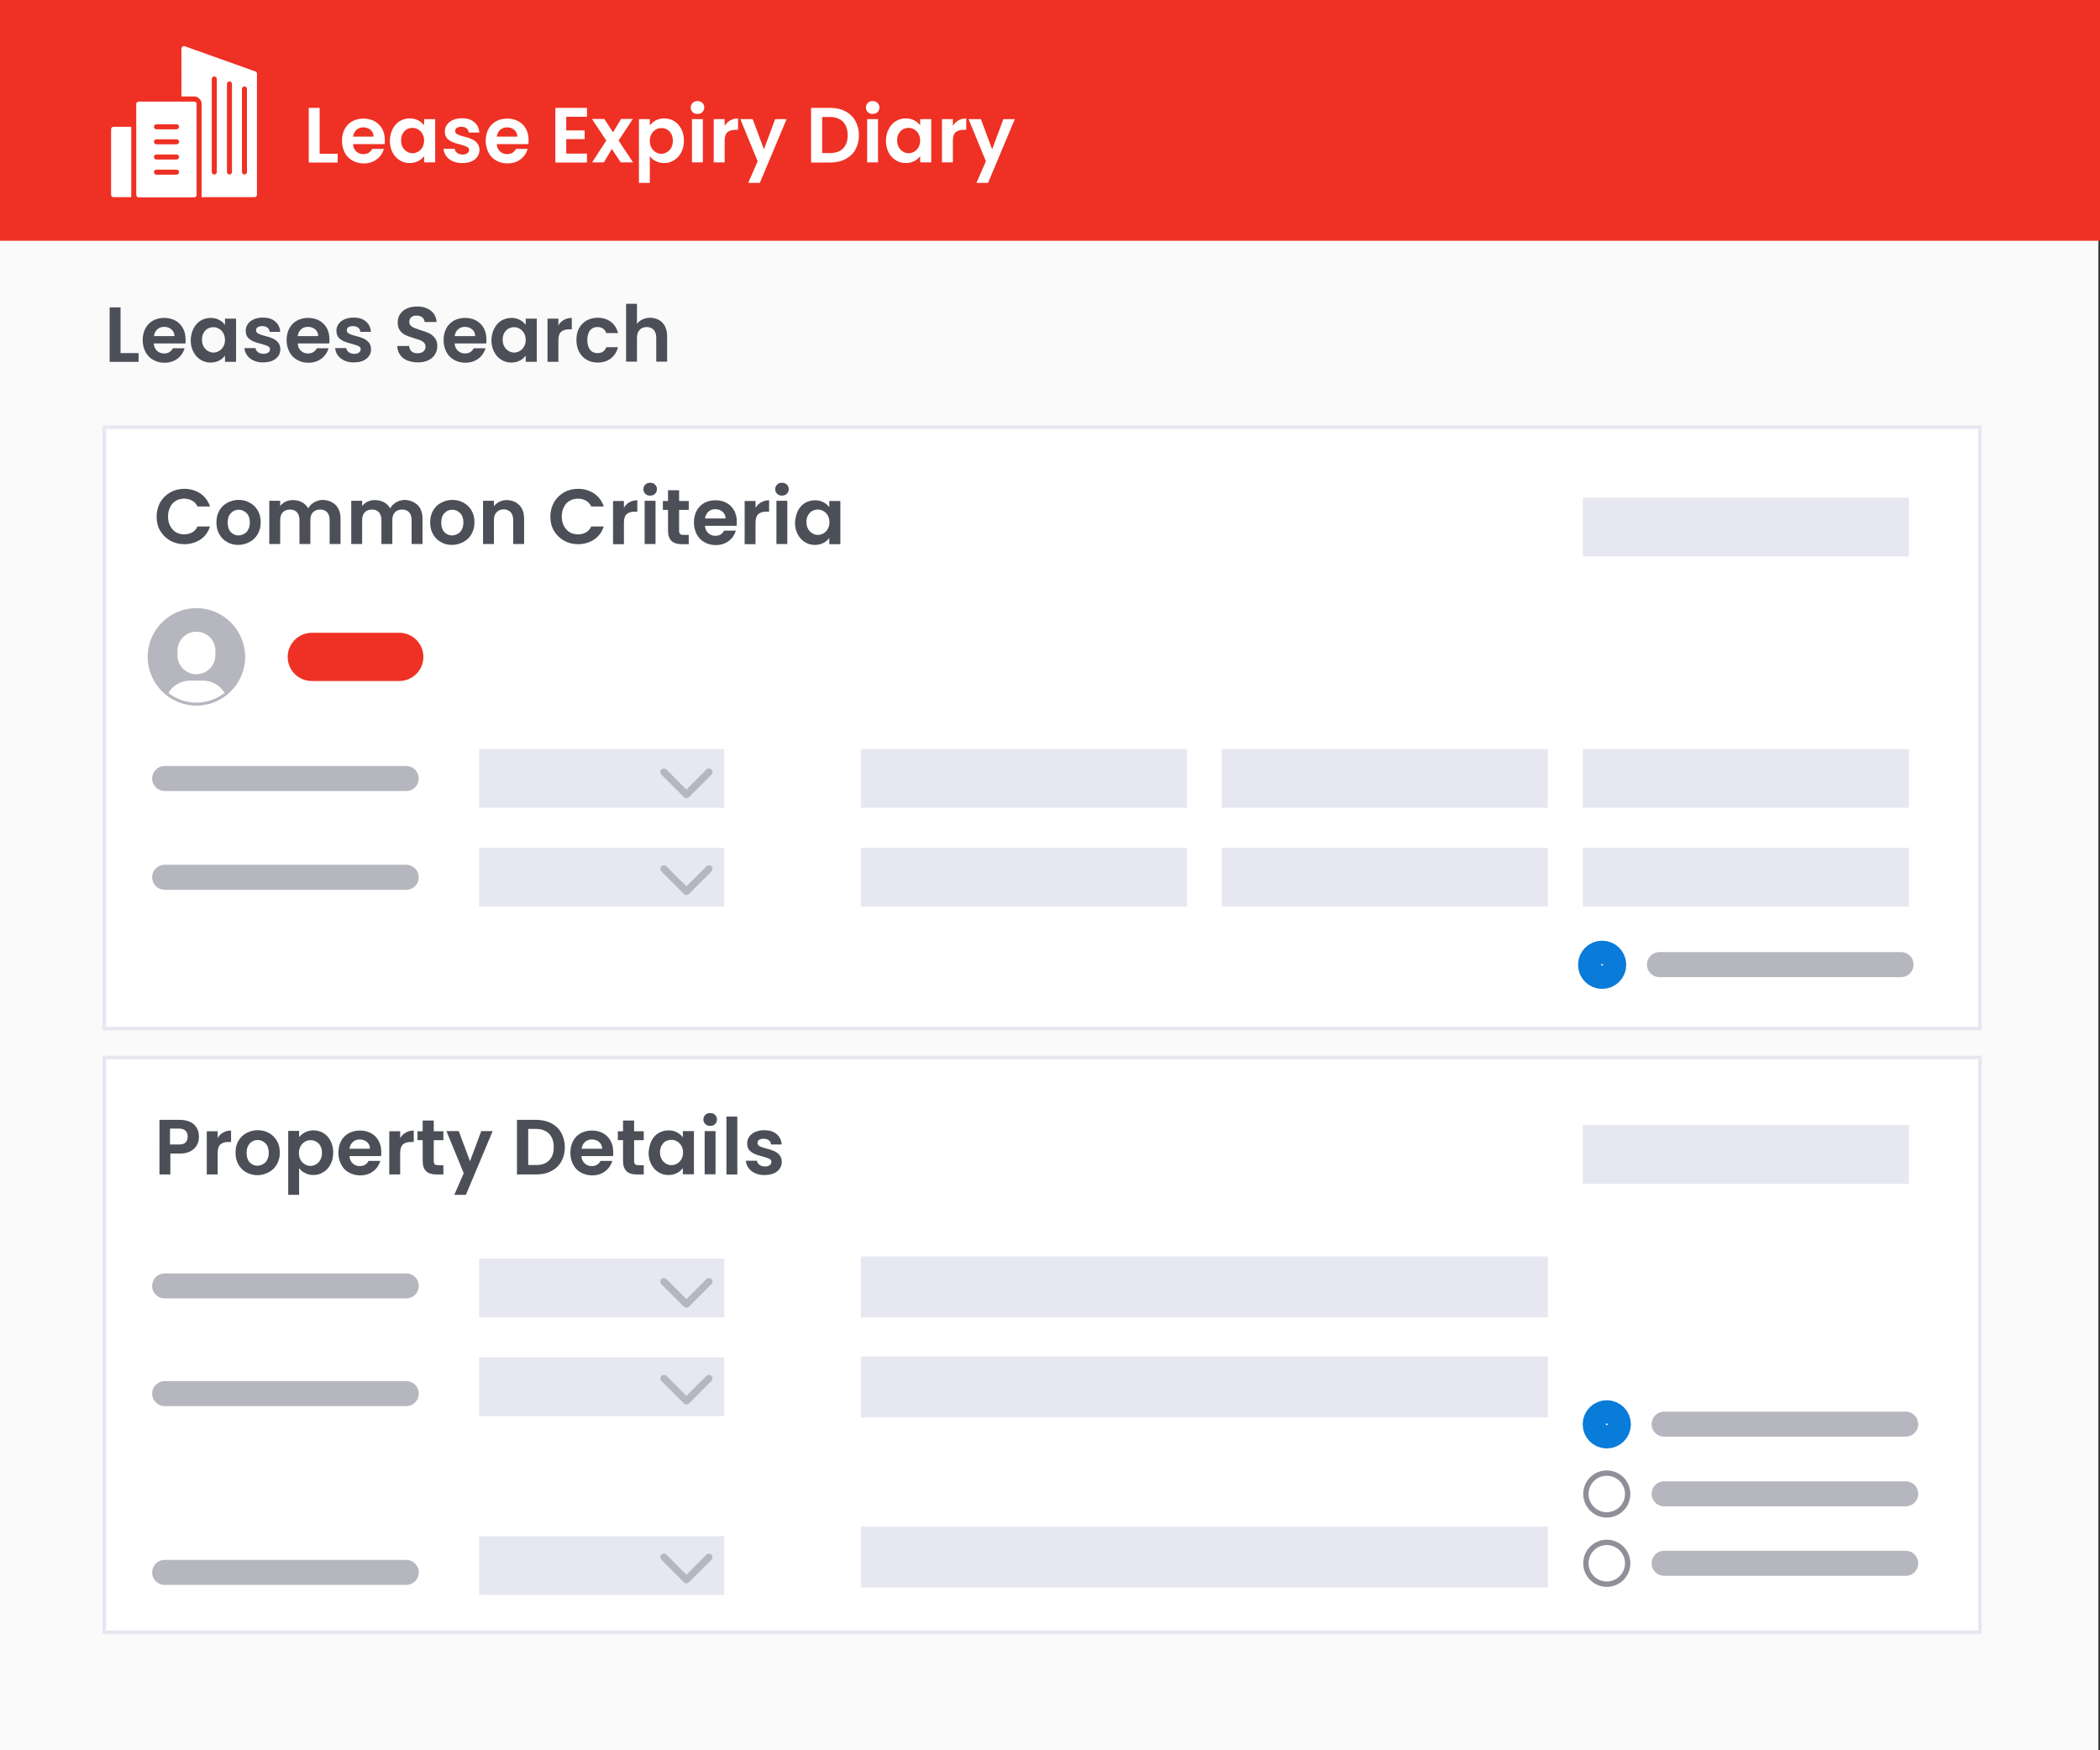 <?xml version="1.0" encoding="utf-8"?>
<!-- Generator: Adobe Illustrator 26.1.0, SVG Export Plug-In . SVG Version: 6.00 Build 0)  -->
<svg version="1.1" id="a" xmlns="http://www.w3.org/2000/svg" xmlns:xlink="http://www.w3.org/1999/xlink" x="0px" y="0px"
	 viewBox="0 0 1176 980" style="enable-background:new 0 0 1176 980;" xml:space="preserve">
<rect x="0" y="0" width="1176" height="980" fill="#333333" stroke="none"/>
<style type="text/css">
	.st0{fill:#FAFAFA;}
	.st1{fill:#EE3124;}
	.st2{enable-background:new    ;}
	.st3{fill:#FFFFFF;}
	.st4{fill:#FFFFFF;stroke:#E7E7F2;stroke-width:2;stroke-miterlimit:10;}
	.st5{fill:#B6B6BF;}
	.st6{fill:#4C4F57;}
	.st7{fill:none;stroke:#B6B6BF;stroke-width:14;stroke-linecap:round;stroke-linejoin:round;}
	.st8{fill:#E7E7F2;}
	.st9{fill:none;stroke:#B6B6BF;stroke-width:4;stroke-linecap:round;stroke-linejoin:round;}
	.st10{fill:none;stroke:#097BD9;stroke-width:14;stroke-linecap:round;stroke-linejoin:round;}
	.st11{fill:none;stroke:#908F99;stroke-width:3;stroke-linecap:round;stroke-linejoin:round;}
</style>
<rect x="-0.9" y="86.2" class="st0" width="1176" height="893.8"/>
<rect class="st1" width="1176" height="134.8"/>
<g class="st2">
	<path class="st3" d="M179,86.1h10.1v4.9h-16.2V60.4h6.1V86.1z"/>
	<path class="st3" d="M215.4,80.7h-17.7c0.1,1.8,0.8,3.1,1.8,4.1c1.1,1,2.4,1.5,4,1.5c2.3,0,3.9-1,4.9-2.9h6.6c-0.7,2.3-2,4.3-4,5.8
		c-2,1.5-4.4,2.3-7.3,2.3c-2.3,0-4.4-0.5-6.3-1.6c-1.9-1-3.3-2.5-4.3-4.4c-1-1.9-1.6-4.1-1.6-6.6c0-2.5,0.5-4.7,1.5-6.6
		c1-1.9,2.5-3.4,4.3-4.4c1.8-1,4-1.5,6.3-1.5c2.3,0,4.4,0.5,6.2,1.5c1.8,1,3.2,2.4,4.2,4.2c1,1.8,1.5,3.9,1.5,6.3
		C215.5,79.2,215.5,80,215.4,80.7z M209.2,76.5c0-1.6-0.6-2.8-1.7-3.8c-1.1-0.9-2.5-1.4-4.1-1.4c-1.5,0-2.8,0.5-3.8,1.4
		c-1,0.9-1.7,2.2-1.9,3.8H209.2z"/>
	<path class="st3" d="M219.9,72.2c1-1.9,2.3-3.4,4-4.4c1.7-1,3.6-1.5,5.6-1.5c1.8,0,3.4,0.4,4.7,1.1c1.4,0.7,2.4,1.6,3.3,2.8v-3.5
		h6.2v24.2h-6.2v-3.5c-0.8,1.1-1.9,2.1-3.3,2.8c-1.4,0.7-3,1.1-4.8,1.1c-2,0-3.9-0.5-5.6-1.6c-1.7-1-3-2.5-4-4.4
		c-1-1.9-1.5-4.1-1.5-6.6C218.4,76.3,218.9,74.1,219.9,72.2z M236.6,75c-0.6-1.1-1.4-1.9-2.4-2.5c-1-0.6-2.1-0.9-3.2-0.9
		s-2.2,0.3-3.2,0.8c-1,0.6-1.7,1.4-2.3,2.4c-0.6,1.1-0.9,2.3-0.9,3.8c0,1.5,0.3,2.7,0.9,3.8c0.6,1.1,1.4,1.9,2.4,2.5
		c1,0.6,2,0.9,3.1,0.9c1.1,0,2.2-0.3,3.2-0.9c1-0.6,1.8-1.4,2.4-2.5c0.6-1.1,0.9-2.3,0.9-3.8C237.5,77.3,237.2,76.1,236.6,75z"/>
	<path class="st3" d="M253.6,90.3c-1.6-0.7-2.8-1.7-3.7-2.9c-0.9-1.2-1.4-2.6-1.5-4.1h6.2c0.1,0.9,0.6,1.7,1.4,2.3
		c0.8,0.6,1.8,0.9,3,0.9c1.2,0,2.1-0.2,2.7-0.7c0.7-0.5,1-1.1,1-1.8c0-0.8-0.4-1.4-1.2-1.8c-0.8-0.4-2.1-0.8-3.8-1.3
		c-1.8-0.4-3.3-0.9-4.4-1.4c-1.2-0.5-2.1-1.2-3-2.1c-0.8-1-1.2-2.3-1.2-3.9c0-1.3,0.4-2.6,1.2-3.7c0.8-1.1,1.9-2,3.3-2.6
		c1.4-0.6,3.1-1,5.1-1c2.9,0,5.2,0.7,6.9,2.2c1.7,1.4,2.7,3.4,2.8,5.8h-5.9c-0.1-1-0.5-1.7-1.2-2.3c-0.7-0.6-1.7-0.9-2.9-0.9
		c-1.1,0-2,0.2-2.6,0.6c-0.6,0.4-0.9,1-0.9,1.7c0,0.8,0.4,1.4,1.2,1.9c0.8,0.4,2.1,0.9,3.8,1.3c1.8,0.4,3.2,0.9,4.3,1.4
		c1.1,0.5,2.1,1.2,3,2.2c0.8,1,1.3,2.3,1.3,3.9c0,1.4-0.4,2.7-1.2,3.8c-0.8,1.1-1.9,2-3.3,2.6c-1.4,0.6-3.1,0.9-5.1,0.9
		C257,91.3,255.2,91,253.6,90.3z"/>
	<path class="st3" d="M295.9,80.7h-17.7c0.1,1.8,0.8,3.1,1.8,4.1c1.1,1,2.4,1.5,4,1.5c2.3,0,3.9-1,4.9-2.9h6.6c-0.7,2.3-2,4.3-4,5.8
		c-2,1.5-4.4,2.3-7.3,2.3c-2.3,0-4.4-0.5-6.3-1.6c-1.9-1-3.3-2.5-4.3-4.4c-1-1.9-1.6-4.1-1.6-6.6c0-2.5,0.5-4.7,1.5-6.6
		c1-1.9,2.5-3.4,4.3-4.4c1.8-1,4-1.5,6.3-1.5c2.3,0,4.4,0.5,6.2,1.5c1.8,1,3.2,2.4,4.2,4.2c1,1.8,1.5,3.9,1.5,6.3
		C296,79.2,296,80,295.9,80.7z M289.7,76.5c0-1.6-0.6-2.8-1.7-3.8c-1.1-0.9-2.5-1.4-4.1-1.4c-1.5,0-2.8,0.5-3.8,1.4
		c-1,0.9-1.7,2.2-1.9,3.8H289.7z"/>
	<path class="st3" d="M317.1,65.3V73h10.3v4.9h-10.3V86h11.6v5h-17.7V60.4h17.7v5H317.1z"/>
	<path class="st3" d="M347.6,90.9l-5-7.5l-4.4,7.5h-6.6l7.9-12.2l-8-12.1h6.9l4.9,7.5l4.5-7.5h6.6l-8,12.1l8.1,12.2H347.6z"/>
	<path class="st3" d="M367.2,67.4c1.4-0.7,3-1.1,4.7-1.1c2.1,0,3.9,0.5,5.6,1.5c1.7,1,3,2.5,4,4.4c1,1.9,1.5,4.1,1.5,6.5
		s-0.5,4.7-1.5,6.6c-1,1.9-2.3,3.4-4,4.4c-1.7,1.1-3.6,1.6-5.6,1.6c-1.8,0-3.3-0.4-4.7-1.1s-2.5-1.6-3.3-2.8v15h-6.1V66.7h6.1v3.5
		C364.8,69.1,365.8,68.2,367.2,67.4z M375.9,74.9c-0.6-1.1-1.4-1.9-2.4-2.4c-1-0.6-2-0.8-3.2-0.8c-1.1,0-2.2,0.3-3.1,0.9
		c-1,0.6-1.8,1.4-2.4,2.5c-0.6,1.1-0.9,2.3-0.9,3.8s0.3,2.7,0.9,3.8c0.6,1.1,1.4,1.9,2.4,2.5c1,0.6,2,0.9,3.1,0.9
		c1.1,0,2.2-0.3,3.2-0.9c1-0.6,1.8-1.4,2.4-2.5c0.6-1.1,0.9-2.4,0.9-3.9C376.8,77.3,376.5,76,375.9,74.9z"/>
	<path class="st3" d="M387.9,62.8c-0.7-0.7-1.1-1.5-1.1-2.6c0-1,0.4-1.9,1.1-2.6c0.7-0.7,1.6-1,2.7-1c1.1,0,2,0.3,2.7,1
		c0.7,0.7,1.1,1.5,1.1,2.6c0,1-0.4,1.9-1.1,2.6c-0.7,0.7-1.6,1-2.7,1C389.5,63.8,388.6,63.5,387.9,62.8z M393.6,66.7v24.2h-6.1V66.7
		H393.6z"/>
	<path class="st3" d="M408.9,67.4c1.3-0.7,2.7-1.1,4.4-1.1v6.4h-1.6c-1.9,0-3.4,0.5-4.4,1.4c-1,0.9-1.5,2.5-1.5,4.7v12.1h-6.1V66.7
		h6.1v3.8C406.6,69.2,407.6,68.2,408.9,67.4z"/>
	<path class="st3" d="M440.5,66.7l-15,35.7H419l5.3-12.1l-9.7-23.6h6.9l6.3,16.9l6.3-16.9H440.5z"/>
	<path class="st3" d="M473.4,62.3c2.4,1.3,4.3,3,5.6,5.4c1.3,2.3,2,5,2,8.1s-0.7,5.7-2,8s-3.2,4.1-5.6,5.3c-2.4,1.3-5.3,1.9-8.5,1.9
		h-10.7V60.4h10.7C468.1,60.4,470.9,61,473.4,62.3z M472.1,83.1c1.8-1.8,2.6-4.2,2.6-7.4s-0.9-5.7-2.6-7.5c-1.8-1.8-4.2-2.7-7.4-2.7
		h-4.3v20.2h4.3C467.9,85.7,470.4,84.9,472.1,83.1z"/>
	<path class="st3" d="M486,62.8c-0.7-0.7-1.1-1.5-1.1-2.6c0-1,0.4-1.9,1.1-2.6c0.7-0.7,1.6-1,2.7-1s2,0.3,2.7,1s1.1,1.5,1.1,2.6
		c0,1-0.4,1.9-1.1,2.6s-1.6,1-2.7,1S486.7,63.5,486,62.8z M491.7,66.7v24.2h-6.1V66.7H491.7z"/>
	<path class="st3" d="M497.7,72.2c1-1.9,2.3-3.4,4-4.4c1.7-1,3.6-1.5,5.6-1.5c1.8,0,3.4,0.4,4.7,1.1c1.4,0.7,2.4,1.6,3.3,2.8v-3.5
		h6.2v24.2h-6.2v-3.5c-0.8,1.1-1.9,2.1-3.3,2.8c-1.4,0.7-3,1.1-4.8,1.1c-2,0-3.9-0.5-5.6-1.6c-1.7-1-3-2.5-4-4.4
		c-1-1.9-1.5-4.1-1.5-6.6C496.2,76.3,496.7,74.1,497.7,72.2z M514.4,75c-0.6-1.1-1.4-1.9-2.4-2.5c-1-0.6-2.1-0.9-3.2-0.9
		s-2.2,0.3-3.2,0.8c-1,0.6-1.7,1.4-2.3,2.4c-0.6,1.1-0.9,2.3-0.9,3.8c0,1.5,0.3,2.7,0.9,3.8s1.4,1.9,2.4,2.5c1,0.6,2,0.9,3.1,0.9
		c1.1,0,2.2-0.3,3.2-0.9c1-0.6,1.8-1.4,2.4-2.5c0.6-1.1,0.9-2.3,0.9-3.8C515.3,77.3,515,76.1,514.4,75z"/>
	<path class="st3" d="M536.7,67.4c1.3-0.7,2.7-1.1,4.4-1.1v6.4h-1.6c-1.9,0-3.4,0.5-4.4,1.4s-1.5,2.5-1.5,4.7v12.1h-6.1V66.7h6.1
		v3.8C534.4,69.2,535.4,68.2,536.7,67.4z"/>
	<path class="st3" d="M568.3,66.7l-15,35.7h-6.5l5.3-12.1l-9.7-23.6h6.9l6.3,16.9l6.3-16.9H568.3z"/>
</g>
<rect x="58.4" y="239.2" class="st4" width="1050.4" height="336.7"/>
<path class="st1" d="M174.6,354.3h49c7.4,0,13.5,6,13.5,13.5v0c0,7.4-6,13.5-13.5,13.5h-49c-7.4,0-13.5-6-13.5-13.5v0
	C161.1,360.4,167.2,354.3,174.6,354.3z"/>
<g>
	<path class="st3" d="M63.6,71h9.9v39.4h-9.9c-0.8,0-1.4-0.6-1.4-1.4V72.4C62.2,71.6,62.8,71,63.6,71z"/>
	<path class="st3" d="M108.7,56.9h-31c-0.8,0-1.4,0.6-1.4,1.4v50.8c0,0.8,0.6,1.4,1.4,1.4h31c0.8,0,1.4-0.6,1.4-1.4V58.3
		C110.1,57.5,109.5,56.9,108.7,56.9z M98.8,97.8H87.6c-0.8,0-1.4-0.6-1.4-1.4s0.6-1.4,1.4-1.4h11.3c0.8,0,1.4,0.6,1.4,1.4
		S99.6,97.8,98.8,97.8z M98.8,89.3H87.6c-0.8,0-1.4-0.6-1.4-1.4s0.6-1.4,1.4-1.4h11.3c0.8,0,1.4,0.6,1.4,1.4S99.6,89.3,98.8,89.3z
		 M98.8,80.8H87.6c-0.8,0-1.4-0.6-1.4-1.4s0.6-1.4,1.4-1.4h11.3c0.8,0,1.4,0.6,1.4,1.4S99.6,80.8,98.8,80.8z M98.8,72.4H87.6
		c-0.8,0-1.4-0.6-1.4-1.4s0.6-1.4,1.4-1.4h11.3c0.8,0,1.4,0.6,1.4,1.4S99.6,72.4,98.8,72.4z"/>
	<path class="st3" d="M143,40l-39.5-14.1c-0.7-0.3-1.5,0.1-1.8,0.9c-0.1,0.1-0.1,0.3-0.1,0.5V54h7.1c2.3,0,4.2,1.9,4.2,4.2v52.2
		h29.6c0.8,0,1.4-0.6,1.4-1.4V41.4C144,40.8,143.6,40.2,143,40z M121.4,96.3c0,0.8-0.6,1.4-1.4,1.4s-1.4-0.6-1.4-1.4V44.2
		c0-0.8,0.6-1.4,1.4-1.4s1.4,0.6,1.4,1.4V96.3L121.4,96.3z M129.9,96.3c0,0.8-0.6,1.4-1.4,1.4s-1.4-0.6-1.4-1.4V47
		c0-0.8,0.6-1.4,1.4-1.4c0.8,0,1.4,0.6,1.4,1.4V96.3z M138.3,96.3c0,0.8-0.6,1.4-1.4,1.4s-1.4-0.6-1.4-1.4V49.8
		c0-0.8,0.6-1.4,1.4-1.4s1.4,0.6,1.4,1.4V96.3z"/>
</g>
<path class="st5" d="M110,340.5c-15.1,0-27.3,12.3-27.3,27.3s12.3,27.3,27.3,27.3s27.3-12.3,27.3-27.3S125,340.5,110,340.5z
	 M99.4,364.3c0-5.8,4.7-10.6,10.6-10.6s10.6,4.7,10.6,10.6v2.6c0,5.8-4.7,10.6-10.6,10.6s-10.6-4.7-10.6-10.6V364.3z M110,393.4
	c-5.9,0-11.3-2-15.7-5.4c2.5-4.3,7.1-6.9,12.2-6.9h7.1c5.1,0,9.6,2.6,12.2,6.9C121.3,391.4,115.9,393.4,110,393.4L110,393.4z"/>
<rect x="58.4" y="592.1" class="st4" width="1050.4" height="321.8"/>
<g class="st2">
	<path class="st6" d="M67.5,197.7h10.1v4.9H61.4v-30.5h6.1V197.7z"/>
	<path class="st6" d="M103.8,192.3H86.1c0.1,1.8,0.8,3.1,1.8,4.1c1.1,1,2.4,1.5,4,1.5c2.3,0,3.9-1,4.9-2.9h6.6c-0.7,2.3-2,4.3-4,5.8
		c-2,1.5-4.4,2.3-7.3,2.3c-2.3,0-4.4-0.5-6.3-1.6c-1.9-1-3.3-2.5-4.3-4.4c-1-1.9-1.6-4.1-1.6-6.6c0-2.5,0.5-4.7,1.5-6.6
		c1-1.9,2.5-3.4,4.3-4.4c1.8-1,4-1.5,6.3-1.5c2.3,0,4.4,0.5,6.2,1.5c1.8,1,3.2,2.4,4.2,4.2c1,1.8,1.5,3.9,1.5,6.3
		C104,190.8,104,191.6,103.8,192.3z M97.7,188.2c0-1.6-0.6-2.8-1.7-3.8c-1.1-0.9-2.5-1.4-4.1-1.4c-1.5,0-2.8,0.5-3.8,1.4
		c-1,0.9-1.7,2.2-1.9,3.8H97.7z"/>
	<path class="st6" d="M108.4,183.9c1-1.9,2.3-3.4,4-4.4c1.7-1,3.6-1.5,5.6-1.5c1.8,0,3.4,0.4,4.7,1.1c1.4,0.7,2.4,1.6,3.3,2.8v-3.5
		h6.2v24.2H126v-3.5c-0.8,1.1-1.9,2.1-3.3,2.8c-1.4,0.7-3,1.1-4.8,1.1c-2,0-3.9-0.5-5.6-1.6c-1.7-1-3-2.5-4-4.4
		c-1-1.9-1.5-4.1-1.5-6.6C106.9,187.9,107.4,185.8,108.4,183.9z M125.1,186.6c-0.6-1.1-1.4-1.9-2.4-2.5c-1-0.6-2.1-0.9-3.2-0.9
		s-2.2,0.3-3.2,0.8c-1,0.6-1.7,1.4-2.3,2.4c-0.6,1.1-0.9,2.3-0.9,3.8c0,1.5,0.3,2.7,0.9,3.8c0.6,1.1,1.4,1.9,2.4,2.5
		c1,0.6,2,0.9,3.1,0.9c1.1,0,2.2-0.3,3.2-0.9c1-0.6,1.8-1.4,2.4-2.5c0.6-1.1,0.9-2.3,0.9-3.8C126,189,125.7,187.7,125.1,186.6z"/>
	<path class="st6" d="M142.1,201.9c-1.6-0.7-2.8-1.7-3.7-2.9c-0.9-1.2-1.4-2.6-1.5-4.1h6.2c0.1,0.9,0.6,1.7,1.4,2.3
		c0.8,0.6,1.8,0.9,3,0.9c1.2,0,2.1-0.2,2.7-0.7c0.7-0.5,1-1.1,1-1.8c0-0.8-0.4-1.4-1.2-1.8c-0.8-0.4-2.1-0.8-3.8-1.3
		c-1.8-0.4-3.3-0.9-4.4-1.4c-1.2-0.5-2.1-1.2-3-2.1c-0.8-1-1.2-2.3-1.2-3.9c0-1.3,0.4-2.6,1.2-3.7c0.8-1.1,1.9-2,3.3-2.6
		c1.4-0.6,3.1-1,5.1-1c2.9,0,5.2,0.7,6.9,2.2c1.7,1.4,2.7,3.4,2.8,5.8h-5.9c-0.1-1-0.5-1.7-1.2-2.3c-0.7-0.6-1.7-0.9-2.9-0.9
		c-1.1,0-2,0.2-2.6,0.6c-0.6,0.4-0.9,1-0.9,1.7c0,0.8,0.4,1.4,1.2,1.9c0.8,0.4,2.1,0.9,3.8,1.3c1.8,0.4,3.2,0.9,4.3,1.4
		c1.1,0.5,2.1,1.2,3,2.2c0.8,1,1.3,2.3,1.3,3.9c0,1.4-0.4,2.7-1.2,3.8c-0.8,1.1-1.9,2-3.3,2.6c-1.4,0.6-3.1,0.9-5.1,0.9
		C145.4,203,143.7,202.6,142.1,201.9z"/>
	<path class="st6" d="M184.4,192.3h-17.7c0.1,1.8,0.8,3.1,1.8,4.1c1.1,1,2.4,1.5,4,1.5c2.3,0,3.9-1,4.9-2.9h6.6
		c-0.7,2.3-2,4.3-4,5.8c-2,1.5-4.4,2.3-7.3,2.3c-2.3,0-4.4-0.5-6.3-1.6c-1.9-1-3.3-2.5-4.3-4.4c-1-1.9-1.6-4.1-1.6-6.6
		c0-2.5,0.5-4.7,1.5-6.6c1-1.9,2.5-3.4,4.3-4.4c1.8-1,4-1.5,6.3-1.5c2.3,0,4.4,0.5,6.2,1.5c1.8,1,3.2,2.4,4.2,4.2
		c1,1.8,1.5,3.9,1.5,6.3C184.5,190.8,184.5,191.6,184.4,192.3z M178.2,188.2c0-1.6-0.6-2.8-1.7-3.8c-1.1-0.9-2.5-1.4-4.1-1.4
		c-1.5,0-2.8,0.5-3.8,1.4c-1,0.9-1.7,2.2-1.9,3.8H178.2z"/>
	<path class="st6" d="M192.9,201.9c-1.6-0.7-2.8-1.7-3.7-2.9c-0.9-1.2-1.4-2.6-1.5-4.1h6.2c0.1,0.9,0.6,1.7,1.4,2.3
		c0.8,0.6,1.8,0.9,3,0.9c1.2,0,2.1-0.2,2.7-0.7c0.7-0.5,1-1.1,1-1.8c0-0.8-0.4-1.4-1.2-1.8c-0.8-0.4-2.1-0.8-3.8-1.3
		c-1.8-0.4-3.3-0.9-4.4-1.4c-1.2-0.5-2.1-1.2-3-2.1c-0.8-1-1.2-2.3-1.2-3.9c0-1.3,0.4-2.6,1.2-3.7c0.8-1.1,1.9-2,3.3-2.6
		c1.4-0.6,3.1-1,5.1-1c2.9,0,5.2,0.7,6.9,2.2c1.7,1.4,2.7,3.4,2.8,5.8h-5.9c-0.1-1-0.5-1.7-1.2-2.3c-0.7-0.6-1.7-0.9-2.9-0.9
		c-1.1,0-2,0.2-2.6,0.6c-0.6,0.4-0.9,1-0.9,1.7c0,0.8,0.4,1.4,1.2,1.9c0.8,0.4,2.1,0.9,3.8,1.3c1.8,0.4,3.2,0.9,4.3,1.4
		c1.1,0.5,2.1,1.2,3,2.2c0.8,1,1.3,2.3,1.3,3.9c0,1.4-0.4,2.7-1.2,3.8c-0.8,1.1-1.9,2-3.3,2.6c-1.4,0.6-3.1,0.9-5.1,0.9
		C196.3,203,194.5,202.6,192.9,201.9z"/>
	<path class="st6" d="M228,201.8c-1.7-0.7-3.1-1.8-4-3.2c-1-1.4-1.5-3-1.5-4.9h6.6c0.1,1.3,0.5,2.2,1.3,3c0.8,0.7,1.9,1.1,3.3,1.1
		c1.4,0,2.6-0.3,3.4-1c0.8-0.7,1.2-1.6,1.2-2.7c0-0.9-0.3-1.6-0.8-2.2c-0.6-0.6-1.2-1-2.1-1.4c-0.8-0.3-2-0.7-3.4-1.1
		c-2-0.6-3.6-1.2-4.8-1.7c-1.2-0.6-2.3-1.4-3.2-2.6c-0.9-1.2-1.3-2.7-1.3-4.6c0-1.8,0.5-3.4,1.4-4.7c0.9-1.3,2.2-2.4,3.8-3.1
		c1.6-0.7,3.5-1.1,5.6-1.1c3.2,0,5.7,0.8,7.7,2.3s3.1,3.7,3.3,6.4h-6.7c-0.1-1.1-0.5-1.9-1.3-2.6c-0.8-0.7-1.9-1-3.3-1
		c-1.2,0-2.2,0.3-2.9,0.9c-0.7,0.6-1.1,1.5-1.1,2.7c0,0.8,0.3,1.5,0.8,2c0.5,0.5,1.2,1,2,1.3c0.8,0.3,1.9,0.7,3.4,1.2
		c2,0.6,3.6,1.2,4.9,1.8s2.3,1.5,3.2,2.6c0.9,1.2,1.4,2.7,1.4,4.6c0,1.6-0.4,3.2-1.3,4.6c-0.8,1.4-2.1,2.5-3.7,3.3
		c-1.6,0.8-3.6,1.2-5.8,1.2C231.7,202.9,229.8,202.5,228,201.8z"/>
	<path class="st6" d="M272.3,192.3h-17.7c0.1,1.8,0.8,3.1,1.8,4.1c1.1,1,2.4,1.5,4,1.5c2.3,0,3.9-1,4.9-2.9h6.6
		c-0.7,2.3-2,4.3-4,5.8c-2,1.5-4.4,2.3-7.3,2.3c-2.3,0-4.4-0.5-6.3-1.6c-1.9-1-3.3-2.5-4.3-4.4c-1-1.9-1.6-4.1-1.6-6.6
		c0-2.5,0.5-4.7,1.5-6.6c1-1.9,2.5-3.4,4.3-4.4c1.8-1,4-1.5,6.3-1.5c2.3,0,4.4,0.5,6.2,1.5c1.8,1,3.2,2.4,4.2,4.2
		c1,1.8,1.5,3.9,1.5,6.3C272.4,190.8,272.4,191.6,272.3,192.3z M266.1,188.2c0-1.6-0.6-2.8-1.7-3.8c-1.1-0.9-2.5-1.4-4.1-1.4
		c-1.5,0-2.8,0.5-3.8,1.4c-1,0.9-1.7,2.2-1.9,3.8H266.1z"/>
	<path class="st6" d="M276.8,183.9c1-1.9,2.3-3.4,4-4.4c1.7-1,3.6-1.5,5.6-1.5c1.8,0,3.4,0.4,4.7,1.1c1.4,0.7,2.4,1.6,3.3,2.8v-3.5
		h6.2v24.2h-6.2v-3.5c-0.8,1.1-1.9,2.1-3.3,2.8c-1.4,0.7-3,1.1-4.8,1.1c-2,0-3.9-0.5-5.6-1.6c-1.7-1-3-2.5-4-4.4
		c-1-1.9-1.5-4.1-1.5-6.6C275.3,187.9,275.8,185.8,276.8,183.9z M293.5,186.6c-0.6-1.1-1.4-1.9-2.4-2.5c-1-0.6-2.1-0.9-3.2-0.9
		s-2.2,0.3-3.2,0.8c-1,0.6-1.7,1.4-2.3,2.4c-0.6,1.1-0.9,2.3-0.9,3.8c0,1.5,0.3,2.7,0.9,3.8c0.6,1.1,1.4,1.9,2.4,2.5
		c1,0.6,2,0.9,3.1,0.9c1.1,0,2.2-0.3,3.2-0.9c1-0.6,1.8-1.4,2.4-2.5c0.6-1.1,0.9-2.3,0.9-3.8C294.4,189,294.1,187.7,293.5,186.6z"/>
	<path class="st6" d="M315.8,179.1c1.3-0.7,2.7-1.1,4.4-1.1v6.4h-1.6c-1.9,0-3.4,0.5-4.4,1.4c-1,0.9-1.5,2.5-1.5,4.7v12.1h-6.1
		v-24.2h6.1v3.8C313.5,180.8,314.5,179.8,315.8,179.1z"/>
	<path class="st6" d="M324.2,183.9c1-1.9,2.4-3.3,4.2-4.4c1.8-1,3.9-1.6,6.2-1.6c3,0,5.5,0.8,7.5,2.3s3.3,3.6,4,6.3h-6.6
		c-0.4-1.1-0.9-1.9-1.8-2.5c-0.8-0.6-1.9-0.9-3.1-0.9c-1.8,0-3.1,0.6-4.2,1.9c-1,1.3-1.5,3.1-1.5,5.4c0,2.3,0.5,4.1,1.5,5.4
		c1,1.3,2.4,1.9,4.2,1.9c2.5,0,4.1-1.1,4.9-3.3h6.6c-0.7,2.6-2,4.7-4,6.3c-2,1.5-4.5,2.3-7.4,2.3c-2.3,0-4.4-0.5-6.2-1.6
		c-1.8-1-3.2-2.5-4.2-4.4c-1-1.9-1.5-4.1-1.5-6.6S323.2,185.8,324.2,183.9z"/>
	<path class="st6" d="M369.1,179.2c1.4,0.8,2.5,2,3.3,3.5s1.2,3.4,1.2,5.6v14.2h-6.1v-13.4c0-1.9-0.5-3.4-1.4-4.4
		c-1-1-2.3-1.6-3.9-1.6c-1.7,0-3,0.5-4,1.6c-1,1-1.5,2.5-1.5,4.4v13.4h-6.1v-32.4h6.1v11.2c0.8-1,1.8-1.9,3.2-2.5
		c1.3-0.6,2.8-0.9,4.4-0.9C366.1,178,367.7,178.4,369.1,179.2z"/>
</g>
<g class="st2">
	<path class="st6" d="M89.7,281.3c1.4-2.4,3.2-4.2,5.6-5.6c2.3-1.3,5-2,7.9-2c3.4,0,6.4,0.9,9,2.6c2.6,1.8,4.4,4.2,5.4,7.3h-7
		c-0.7-1.5-1.7-2.6-3-3.3s-2.7-1.1-4.4-1.1c-1.8,0-3.4,0.4-4.7,1.2c-1.4,0.8-2.5,2-3.2,3.5c-0.8,1.5-1.2,3.3-1.2,5.3
		c0,2,0.4,3.8,1.2,5.3c0.8,1.5,1.9,2.7,3.2,3.5c1.4,0.8,3,1.2,4.7,1.2c1.7,0,3.1-0.4,4.4-1.1s2.3-1.8,3-3.3h7
		c-1,3.1-2.8,5.6-5.4,7.3s-5.6,2.6-9,2.6c-2.9,0-5.6-0.7-7.9-2c-2.3-1.3-4.2-3.2-5.6-5.5c-1.4-2.4-2-5-2-8.1
		C87.7,286.4,88.4,283.7,89.7,281.3z"/>
	<path class="st6" d="M127.2,303.5c-1.9-1-3.3-2.5-4.4-4.4c-1.1-1.9-1.6-4.1-1.6-6.6s0.5-4.7,1.6-6.6c1.1-1.9,2.6-3.4,4.5-4.4
		c1.9-1,4-1.6,6.3-1.6c2.3,0,4.4,0.5,6.3,1.6c1.9,1,3.4,2.5,4.5,4.4s1.6,4.1,1.6,6.6s-0.6,4.7-1.7,6.6c-1.1,1.9-2.6,3.4-4.6,4.4
		c-1.9,1-4,1.6-6.4,1.6C131.2,305.1,129.1,304.6,127.2,303.5z M136.7,298.9c1-0.5,1.8-1.3,2.3-2.4c0.6-1.1,0.9-2.4,0.9-3.9
		c0-2.3-0.6-4.1-1.8-5.3c-1.2-1.2-2.7-1.9-4.4-1.9s-3.2,0.6-4.4,1.9c-1.2,1.2-1.8,3-1.8,5.3s0.6,4.1,1.7,5.3
		c1.2,1.2,2.6,1.9,4.4,1.9C134.6,299.7,135.7,299.5,136.7,298.9z"/>
	<path class="st6" d="M188,282.8c1.8,1.8,2.7,4.4,2.7,7.6v14.2h-6.1v-13.4c0-1.9-0.5-3.3-1.4-4.4c-1-1-2.3-1.5-3.9-1.5
		c-1.7,0-3,0.5-4,1.5c-1,1-1.5,2.5-1.5,4.4v13.4h-6.1v-13.4c0-1.9-0.5-3.3-1.4-4.4c-1-1-2.3-1.5-3.9-1.5c-1.7,0-3,0.5-4,1.5
		c-1,1-1.5,2.5-1.5,4.4v13.4h-6.1v-24.2h6.1v2.9c0.8-1,1.8-1.8,3-2.4c1.2-0.6,2.6-0.9,4.1-0.9c1.9,0,3.6,0.4,5.1,1.2
		c1.5,0.8,2.6,1.9,3.5,3.4c0.8-1.4,1.9-2.5,3.4-3.4c1.5-0.8,3.1-1.3,4.9-1.3C183.8,280.1,186.2,281,188,282.8z"/>
	<path class="st6" d="M233.9,282.8c1.8,1.8,2.7,4.4,2.7,7.6v14.2h-6.1v-13.4c0-1.9-0.5-3.3-1.4-4.4c-1-1-2.3-1.5-3.9-1.5
		c-1.7,0-3,0.5-4,1.5c-1,1-1.5,2.5-1.5,4.4v13.4h-6.1v-13.4c0-1.9-0.5-3.3-1.4-4.4c-1-1-2.3-1.5-3.9-1.5c-1.7,0-3,0.5-4,1.5
		c-1,1-1.5,2.5-1.5,4.4v13.4h-6.1v-24.2h6.1v2.9c0.8-1,1.8-1.8,3-2.4c1.2-0.6,2.6-0.9,4.1-0.9c1.9,0,3.6,0.4,5.1,1.2
		c1.5,0.8,2.6,1.9,3.5,3.4c0.8-1.4,1.9-2.5,3.4-3.4c1.5-0.8,3.1-1.3,4.9-1.3C229.6,280.1,232,281,233.9,282.8z"/>
	<path class="st6" d="M246.9,303.5c-1.9-1-3.3-2.5-4.4-4.4c-1.1-1.9-1.6-4.1-1.6-6.6s0.5-4.7,1.6-6.6c1.1-1.9,2.6-3.4,4.5-4.4
		c1.9-1,4-1.6,6.3-1.6c2.3,0,4.4,0.5,6.3,1.6c1.9,1,3.4,2.5,4.5,4.4s1.6,4.1,1.6,6.6s-0.6,4.7-1.7,6.6c-1.1,1.9-2.6,3.4-4.6,4.4
		c-1.9,1-4,1.6-6.4,1.6C250.8,305.1,248.7,304.6,246.9,303.5z M256.3,298.9c1-0.5,1.8-1.3,2.3-2.4c0.6-1.1,0.9-2.4,0.9-3.9
		c0-2.3-0.6-4.1-1.8-5.3c-1.2-1.2-2.7-1.9-4.4-1.9s-3.2,0.6-4.4,1.9c-1.2,1.2-1.8,3-1.8,5.3s0.6,4.1,1.7,5.3
		c1.2,1.2,2.6,1.9,4.4,1.9C254.3,299.7,255.3,299.5,256.3,298.9z"/>
	<path class="st6" d="M290.8,282.8c1.8,1.8,2.7,4.4,2.7,7.6v14.2h-6.1v-13.4c0-1.9-0.5-3.4-1.4-4.4c-1-1-2.3-1.6-3.9-1.6
		c-1.7,0-3,0.5-4,1.6c-1,1-1.5,2.5-1.5,4.4v13.4h-6.1v-24.2h6.1v3c0.8-1,1.9-1.9,3.1-2.5c1.3-0.6,2.7-0.9,4.2-0.9
		C286.7,280.1,289,281,290.8,282.8z"/>
	<path class="st6" d="M310.2,281.3c1.4-2.4,3.2-4.2,5.6-5.6c2.3-1.3,5-2,7.9-2c3.4,0,6.4,0.9,9,2.6c2.6,1.8,4.4,4.2,5.4,7.3h-7
		c-0.7-1.5-1.7-2.6-3-3.3s-2.7-1.1-4.4-1.1c-1.8,0-3.4,0.4-4.7,1.2c-1.4,0.8-2.5,2-3.2,3.5c-0.8,1.5-1.2,3.3-1.2,5.3
		c0,2,0.4,3.8,1.2,5.3c0.8,1.5,1.9,2.7,3.2,3.5c1.4,0.8,3,1.2,4.7,1.2c1.7,0,3.1-0.4,4.4-1.1s2.3-1.8,3-3.3h7
		c-1,3.1-2.8,5.6-5.4,7.3s-5.6,2.6-9,2.6c-2.9,0-5.6-0.7-7.9-2c-2.3-1.3-4.2-3.2-5.6-5.5c-1.4-2.4-2-5-2-8.1
		C308.2,286.4,308.9,283.7,310.2,281.3z"/>
	<path class="st6" d="M352.5,281.2c1.3-0.7,2.7-1.1,4.4-1.1v6.4h-1.6c-1.9,0-3.4,0.5-4.4,1.4c-1,0.9-1.5,2.5-1.5,4.7v12.1h-6.1
		v-24.2h6.1v3.8C350.2,282.9,351.2,281.9,352.5,281.2z"/>
	<path class="st6" d="M361.4,276.5c-0.7-0.7-1.1-1.5-1.1-2.6c0-1,0.4-1.9,1.1-2.6c0.7-0.7,1.6-1,2.7-1c1.1,0,2,0.3,2.7,1
		c0.7,0.7,1.1,1.5,1.1,2.6c0,1-0.4,1.9-1.1,2.6c-0.7,0.7-1.6,1-2.7,1C363,277.6,362.1,277.2,361.4,276.5z M367.1,280.4v24.2H361
		v-24.2H367.1z"/>
	<path class="st6" d="M380.3,285.5v11.7c0,0.8,0.2,1.4,0.6,1.8c0.4,0.4,1.1,0.5,2,0.5h2.8v5.2h-3.9c-5.2,0-7.7-2.5-7.7-7.5v-11.7
		h-2.9v-5h2.9v-6h6.2v6h5.4v5H380.3z"/>
	<path class="st6" d="M412.5,294.4h-17.7c0.1,1.8,0.8,3.1,1.8,4.1c1.1,1,2.4,1.5,4,1.5c2.3,0,3.9-1,4.9-2.9h6.6
		c-0.7,2.3-2,4.3-4,5.8c-2,1.5-4.4,2.3-7.3,2.3c-2.3,0-4.4-0.5-6.3-1.6c-1.9-1-3.3-2.5-4.3-4.4c-1-1.9-1.6-4.1-1.6-6.6
		c0-2.5,0.5-4.7,1.5-6.6c1-1.9,2.5-3.4,4.3-4.4c1.8-1,4-1.5,6.3-1.5c2.3,0,4.4,0.5,6.2,1.5c1.8,1,3.2,2.4,4.2,4.2
		c1,1.8,1.5,3.9,1.5,6.3C412.6,292.9,412.6,293.7,412.5,294.4z M406.3,290.3c0-1.6-0.6-2.8-1.7-3.8c-1.1-0.9-2.5-1.4-4.1-1.4
		c-1.5,0-2.8,0.5-3.8,1.4c-1,0.9-1.7,2.2-1.9,3.8H406.3z"/>
	<path class="st6" d="M426.3,281.2c1.3-0.7,2.7-1.1,4.4-1.1v6.4H429c-1.9,0-3.4,0.5-4.4,1.4s-1.5,2.5-1.5,4.7v12.1h-6.1v-24.2h6.1
		v3.8C424,282.9,425,281.9,426.3,281.2z"/>
	<path class="st6" d="M435.2,276.5c-0.7-0.7-1.1-1.5-1.1-2.6c0-1,0.4-1.9,1.1-2.6c0.7-0.7,1.6-1,2.7-1s2,0.3,2.7,1s1.1,1.5,1.1,2.6
		c0,1-0.4,1.9-1.1,2.6s-1.6,1-2.7,1S435.9,277.2,435.2,276.5z M440.9,280.4v24.2h-6.1v-24.2H440.9z"/>
	<path class="st6" d="M446.8,286c1-1.9,2.3-3.4,4-4.4c1.7-1,3.6-1.5,5.6-1.5c1.8,0,3.4,0.4,4.7,1.1c1.4,0.7,2.4,1.6,3.3,2.8v-3.5
		h6.2v24.2h-6.2v-3.5c-0.8,1.1-1.9,2.1-3.3,2.8c-1.4,0.7-3,1.1-4.8,1.1c-2,0-3.9-0.5-5.6-1.6c-1.7-1-3-2.5-4-4.4
		c-1-1.9-1.5-4.1-1.5-6.6C445.4,290,445.9,287.9,446.8,286z M463.6,288.7c-0.6-1.1-1.4-1.9-2.4-2.5c-1-0.6-2.1-0.9-3.2-0.9
		s-2.2,0.3-3.2,0.8c-1,0.6-1.7,1.4-2.3,2.4c-0.6,1.1-0.9,2.3-0.9,3.8c0,1.5,0.3,2.7,0.9,3.8s1.4,1.9,2.4,2.5c1,0.6,2,0.9,3.1,0.9
		c1.1,0,2.2-0.3,3.2-0.9c1-0.6,1.8-1.4,2.4-2.5c0.6-1.1,0.9-2.3,0.9-3.8C464.4,291.1,464.2,289.8,463.6,288.7z"/>
</g>
<g class="st2">
	<path class="st6" d="M110.3,641.1c-0.8,1.4-2,2.6-3.6,3.5c-1.6,0.9-3.7,1.3-6.2,1.3h-5.1v11.7h-6.1V627h11.2c2.4,0,4.4,0.4,6,1.2
		c1.7,0.8,2.9,1.9,3.7,3.4c0.8,1.4,1.2,3,1.2,4.9C111.4,638.1,111.1,639.6,110.3,641.1z M103.9,639.7c0.8-0.8,1.2-1.9,1.2-3.3
		c0-3-1.7-4.5-5-4.5h-4.9v8.9h4.9C101.8,640.9,103.1,640.5,103.9,639.7z"/>
	<path class="st6" d="M125,634.1c1.3-0.7,2.7-1.1,4.4-1.1v6.4h-1.6c-1.9,0-3.4,0.5-4.4,1.4c-1,0.9-1.5,2.5-1.5,4.7v12.1h-6.1v-24.2
		h6.1v3.8C122.7,635.8,123.7,634.8,125,634.1z"/>
	<path class="st6" d="M137.9,656.4c-1.9-1-3.3-2.5-4.4-4.4s-1.6-4.1-1.6-6.6c0-2.5,0.5-4.7,1.6-6.6c1.1-1.9,2.6-3.4,4.5-4.4
		c1.9-1,4-1.6,6.3-1.6c2.3,0,4.4,0.5,6.3,1.6c1.9,1,3.4,2.5,4.5,4.4s1.6,4.1,1.6,6.6c0,2.5-0.6,4.7-1.7,6.6s-2.6,3.4-4.6,4.4
		c-1.9,1-4,1.6-6.4,1.6C141.9,658,139.8,657.4,137.9,656.4z M147.3,651.8c1-0.5,1.8-1.3,2.3-2.4c0.6-1.1,0.9-2.4,0.9-3.9
		c0-2.3-0.6-4.1-1.8-5.3c-1.2-1.2-2.7-1.9-4.4-1.9s-3.2,0.6-4.4,1.9s-1.8,3-1.8,5.3s0.6,4.1,1.7,5.3c1.2,1.2,2.6,1.9,4.4,1.9
		C145.3,652.6,146.4,652.4,147.3,651.8z"/>
	<path class="st6" d="M170.8,634c1.4-0.7,3-1.1,4.7-1.1c2.1,0,3.9,0.5,5.6,1.5c1.7,1,3,2.5,4,4.4c1,1.9,1.5,4.1,1.5,6.5
		c0,2.5-0.5,4.7-1.5,6.6c-1,1.9-2.3,3.4-4,4.4c-1.7,1.1-3.6,1.6-5.6,1.6c-1.8,0-3.3-0.4-4.7-1.1s-2.5-1.6-3.3-2.8v15h-6.1v-35.8h6.1
		v3.5C168.3,635.7,169.4,634.8,170.8,634z M179.4,641.6c-0.6-1.1-1.4-1.9-2.4-2.4c-1-0.6-2-0.8-3.2-0.8c-1.1,0-2.2,0.3-3.1,0.9
		c-1,0.6-1.8,1.4-2.4,2.5c-0.6,1.1-0.9,2.3-0.9,3.8s0.3,2.7,0.9,3.8c0.6,1.1,1.4,1.9,2.4,2.5c1,0.6,2,0.9,3.1,0.9
		c1.1,0,2.2-0.3,3.2-0.9c1-0.6,1.8-1.4,2.4-2.5c0.6-1.1,0.9-2.4,0.9-3.9C180.3,643.9,180,642.6,179.4,641.6z"/>
	<path class="st6" d="M213.4,647.3h-17.7c0.1,1.8,0.8,3.1,1.8,4.1c1.1,1,2.4,1.5,4,1.5c2.3,0,3.9-1,4.9-2.9h6.6
		c-0.7,2.3-2,4.3-4,5.8c-2,1.5-4.4,2.3-7.3,2.3c-2.3,0-4.4-0.5-6.3-1.6c-1.9-1-3.3-2.5-4.3-4.4c-1-1.9-1.6-4.1-1.6-6.6
		c0-2.5,0.5-4.7,1.5-6.6c1-1.9,2.5-3.4,4.3-4.4c1.8-1,4-1.5,6.3-1.5c2.3,0,4.4,0.5,6.2,1.5s3.2,2.4,4.2,4.2c1,1.8,1.5,3.9,1.5,6.3
		C213.6,645.8,213.5,646.6,213.4,647.3z M207.2,643.2c0-1.6-0.6-2.8-1.7-3.8c-1.1-0.9-2.5-1.4-4.1-1.4c-1.5,0-2.8,0.5-3.8,1.4
		c-1,0.9-1.7,2.2-1.9,3.8H207.2z"/>
	<path class="st6" d="M227.3,634.1c1.3-0.7,2.7-1.1,4.4-1.1v6.4H230c-1.9,0-3.4,0.5-4.4,1.4c-1,0.9-1.5,2.5-1.5,4.7v12.1H218v-24.2
		h6.1v3.8C225,635.8,226,634.8,227.3,634.1z"/>
	<path class="st6" d="M242.9,638.4v11.7c0,0.8,0.2,1.4,0.6,1.8c0.4,0.4,1.1,0.5,2,0.5h2.8v5.2h-3.9c-5.2,0-7.7-2.5-7.7-7.5v-11.7
		h-2.9v-5h2.9v-6h6.2v6h5.4v5H242.9z"/>
	<path class="st6" d="M275.9,633.3l-15,35.7h-6.5l5.3-12.1l-9.7-23.6h6.9l6.3,16.9l6.3-16.9H275.9z"/>
	<path class="st6" d="M308.7,628.9c2.4,1.3,4.3,3,5.6,5.4c1.3,2.3,2,5,2,8.1c0,3.1-0.7,5.7-2,8c-1.3,2.3-3.2,4.1-5.6,5.3
		c-2.4,1.3-5.3,1.9-8.5,1.9h-10.7V627h10.7C303.5,627,306.3,627.7,308.7,628.9z M307.5,649.7c1.8-1.8,2.6-4.2,2.6-7.4
		s-0.9-5.7-2.6-7.5c-1.8-1.8-4.2-2.7-7.4-2.7h-4.3v20.2h4.3C303.3,652.4,305.7,651.5,307.5,649.7z"/>
	<path class="st6" d="M343.3,647.3h-17.7c0.1,1.8,0.8,3.1,1.8,4.1c1.1,1,2.4,1.5,4,1.5c2.3,0,3.9-1,4.9-2.9h6.6
		c-0.7,2.3-2,4.3-4,5.8c-2,1.5-4.4,2.3-7.3,2.3c-2.3,0-4.4-0.5-6.3-1.6c-1.9-1-3.3-2.5-4.3-4.4c-1-1.9-1.6-4.1-1.6-6.6
		c0-2.5,0.5-4.7,1.5-6.6c1-1.9,2.5-3.4,4.3-4.4c1.8-1,4-1.5,6.3-1.5c2.3,0,4.4,0.5,6.2,1.5s3.2,2.4,4.2,4.2c1,1.8,1.5,3.9,1.5,6.3
		C343.5,645.8,343.4,646.6,343.3,647.3z M337.2,643.2c0-1.6-0.6-2.8-1.7-3.8c-1.1-0.9-2.5-1.4-4.1-1.4c-1.5,0-2.8,0.5-3.8,1.4
		c-1,0.9-1.7,2.2-1.9,3.8H337.2z"/>
	<path class="st6" d="M355.1,638.4v11.7c0,0.8,0.2,1.4,0.6,1.8c0.4,0.4,1.1,0.5,2,0.5h2.8v5.2h-3.9c-5.2,0-7.7-2.5-7.7-7.5v-11.7
		H346v-5h2.9v-6h6.2v6h5.4v5H355.1z"/>
	<path class="st6" d="M364.8,638.8c1-1.9,2.3-3.4,4-4.4c1.7-1,3.6-1.5,5.6-1.5c1.8,0,3.4,0.4,4.7,1.1c1.4,0.7,2.4,1.6,3.3,2.8v-3.5
		h6.2v24.2h-6.2V654c-0.8,1.1-1.9,2.1-3.3,2.8c-1.4,0.7-3,1.1-4.8,1.1c-2,0-3.9-0.5-5.6-1.6c-1.7-1-3-2.5-4-4.4
		c-1-1.9-1.5-4.1-1.5-6.6C363.4,642.9,363.9,640.7,364.8,638.8z M381.6,641.6c-0.6-1.1-1.4-1.9-2.4-2.5c-1-0.6-2.1-0.9-3.2-0.9
		s-2.2,0.3-3.2,0.8s-1.7,1.4-2.3,2.4c-0.6,1.1-0.9,2.3-0.9,3.8c0,1.5,0.3,2.7,0.9,3.8c0.6,1.1,1.4,1.9,2.4,2.5c1,0.6,2,0.9,3.1,0.9
		c1.1,0,2.2-0.3,3.2-0.9c1-0.6,1.8-1.4,2.4-2.5c0.6-1.1,0.9-2.3,0.9-3.8S382.2,642.7,381.6,641.6z"/>
	<path class="st6" d="M395,629.4c-0.7-0.7-1.1-1.5-1.1-2.6s0.4-1.9,1.1-2.6c0.7-0.7,1.6-1,2.7-1s2,0.3,2.7,1s1.1,1.5,1.1,2.6
		s-0.4,1.9-1.1,2.6s-1.6,1-2.7,1S395.7,630.1,395,629.4z M400.7,633.3v24.2h-6.1v-24.2H400.7z"/>
	<path class="st6" d="M412.9,625.2v32.4h-6.1v-32.4H412.9z"/>
	<path class="st6" d="M422.9,656.9c-1.6-0.7-2.8-1.7-3.7-2.9s-1.4-2.6-1.5-4.1h6.2c0.1,0.9,0.6,1.7,1.4,2.3c0.8,0.6,1.8,0.9,3,0.9
		c1.2,0,2.1-0.2,2.7-0.7c0.7-0.5,1-1.1,1-1.8c0-0.8-0.4-1.4-1.2-1.8c-0.8-0.4-2.1-0.8-3.8-1.3c-1.8-0.4-3.3-0.9-4.4-1.4
		c-1.2-0.5-2.1-1.2-3-2.1c-0.8-1-1.2-2.3-1.2-3.9c0-1.3,0.4-2.6,1.2-3.7c0.8-1.1,1.9-2,3.3-2.6c1.4-0.6,3.1-1,5.1-1
		c2.9,0,5.2,0.7,6.9,2.2c1.7,1.4,2.7,3.4,2.8,5.8h-5.9c-0.1-1-0.5-1.7-1.2-2.3s-1.7-0.9-2.9-0.9c-1.1,0-2,0.2-2.6,0.6
		c-0.6,0.4-0.9,1-0.9,1.7c0,0.8,0.4,1.4,1.2,1.9c0.8,0.4,2.1,0.9,3.8,1.3c1.8,0.4,3.2,0.9,4.3,1.4c1.1,0.5,2.1,1.2,3,2.2
		c0.8,1,1.3,2.3,1.3,3.9c0,1.4-0.4,2.7-1.2,3.8c-0.8,1.1-1.9,2-3.3,2.6c-1.4,0.6-3.1,0.9-5.1,0.9C426.2,658,424.5,657.6,422.9,656.9
		z"/>
</g>
<line class="st7" x1="92.2" y1="435.9" x2="227.5" y2="435.9"/>
<line class="st7" x1="92.2" y1="491.2" x2="227.5" y2="491.2"/>
<line class="st7" x1="929.3" y1="540.1" x2="1064.6" y2="540.1"/>
<line class="st7" x1="92.2" y1="720" x2="227.5" y2="720"/>
<line class="st7" x1="92.2" y1="780.3" x2="227.5" y2="780.3"/>
<rect x="268.3" y="419.4" class="st8" width="137.3" height="32.9"/>
<rect x="268.3" y="474.7" class="st8" width="137.3" height="32.9"/>
<rect x="482.1" y="419.4" class="st8" width="182.6" height="32.9"/>
<rect x="482.1" y="474.7" class="st8" width="182.6" height="32.9"/>
<rect x="482.1" y="703.5" class="st8" width="384.7" height="34.1"/>
<rect x="482.1" y="759.5" class="st8" width="384.7" height="34.1"/>
<rect x="482.1" y="854.8" class="st8" width="384.7" height="34.1"/>
<rect x="684.2" y="419.4" class="st8" width="182.6" height="32.9"/>
<rect x="684.2" y="474.7" class="st8" width="182.6" height="32.9"/>
<rect x="886.4" y="419.4" class="st8" width="182.6" height="32.9"/>
<rect x="886.4" y="278.6" class="st8" width="182.6" height="32.9"/>
<rect x="886.4" y="629.9" class="st8" width="182.6" height="32.9"/>
<rect x="886.4" y="474.7" class="st8" width="182.6" height="32.9"/>
<polyline class="st9" points="397,432.3 384.4,444.9 371.8,432.3 "/>
<polyline class="st9" points="397,486.5 384.4,499.1 371.8,486.5 "/>
<rect x="268.3" y="704.7" class="st8" width="137.3" height="32.9"/>
<rect x="268.3" y="760" class="st8" width="137.3" height="32.9"/>
<polyline class="st9" points="397,717.6 384.4,730.2 371.8,717.6 "/>
<polyline class="st9" points="397,771.8 384.4,784.4 371.8,771.8 "/>
<line class="st7" x1="92.2" y1="880.4" x2="227.5" y2="880.4"/>
<rect x="268.3" y="860.1" class="st8" width="137.3" height="32.9"/>
<polyline class="st9" points="397,871.9 384.4,884.5 371.8,871.9 "/>
<circle class="st10" cx="897.2" cy="540.2" r="6.5"/>
<line class="st7" x1="931.9" y1="797.4" x2="1067.2" y2="797.4"/>
<circle class="st10" cx="899.8" cy="797.5" r="6.5"/>
<line class="st7" x1="931.9" y1="836.4" x2="1067.2" y2="836.4"/>
<circle class="st11" cx="899.8" cy="836.5" r="11.7"/>
<circle class="st11" cx="899.8" cy="875.3" r="11.7"/>
<line class="st7" x1="931.9" y1="875.3" x2="1067.2" y2="875.3"/>
</svg>
